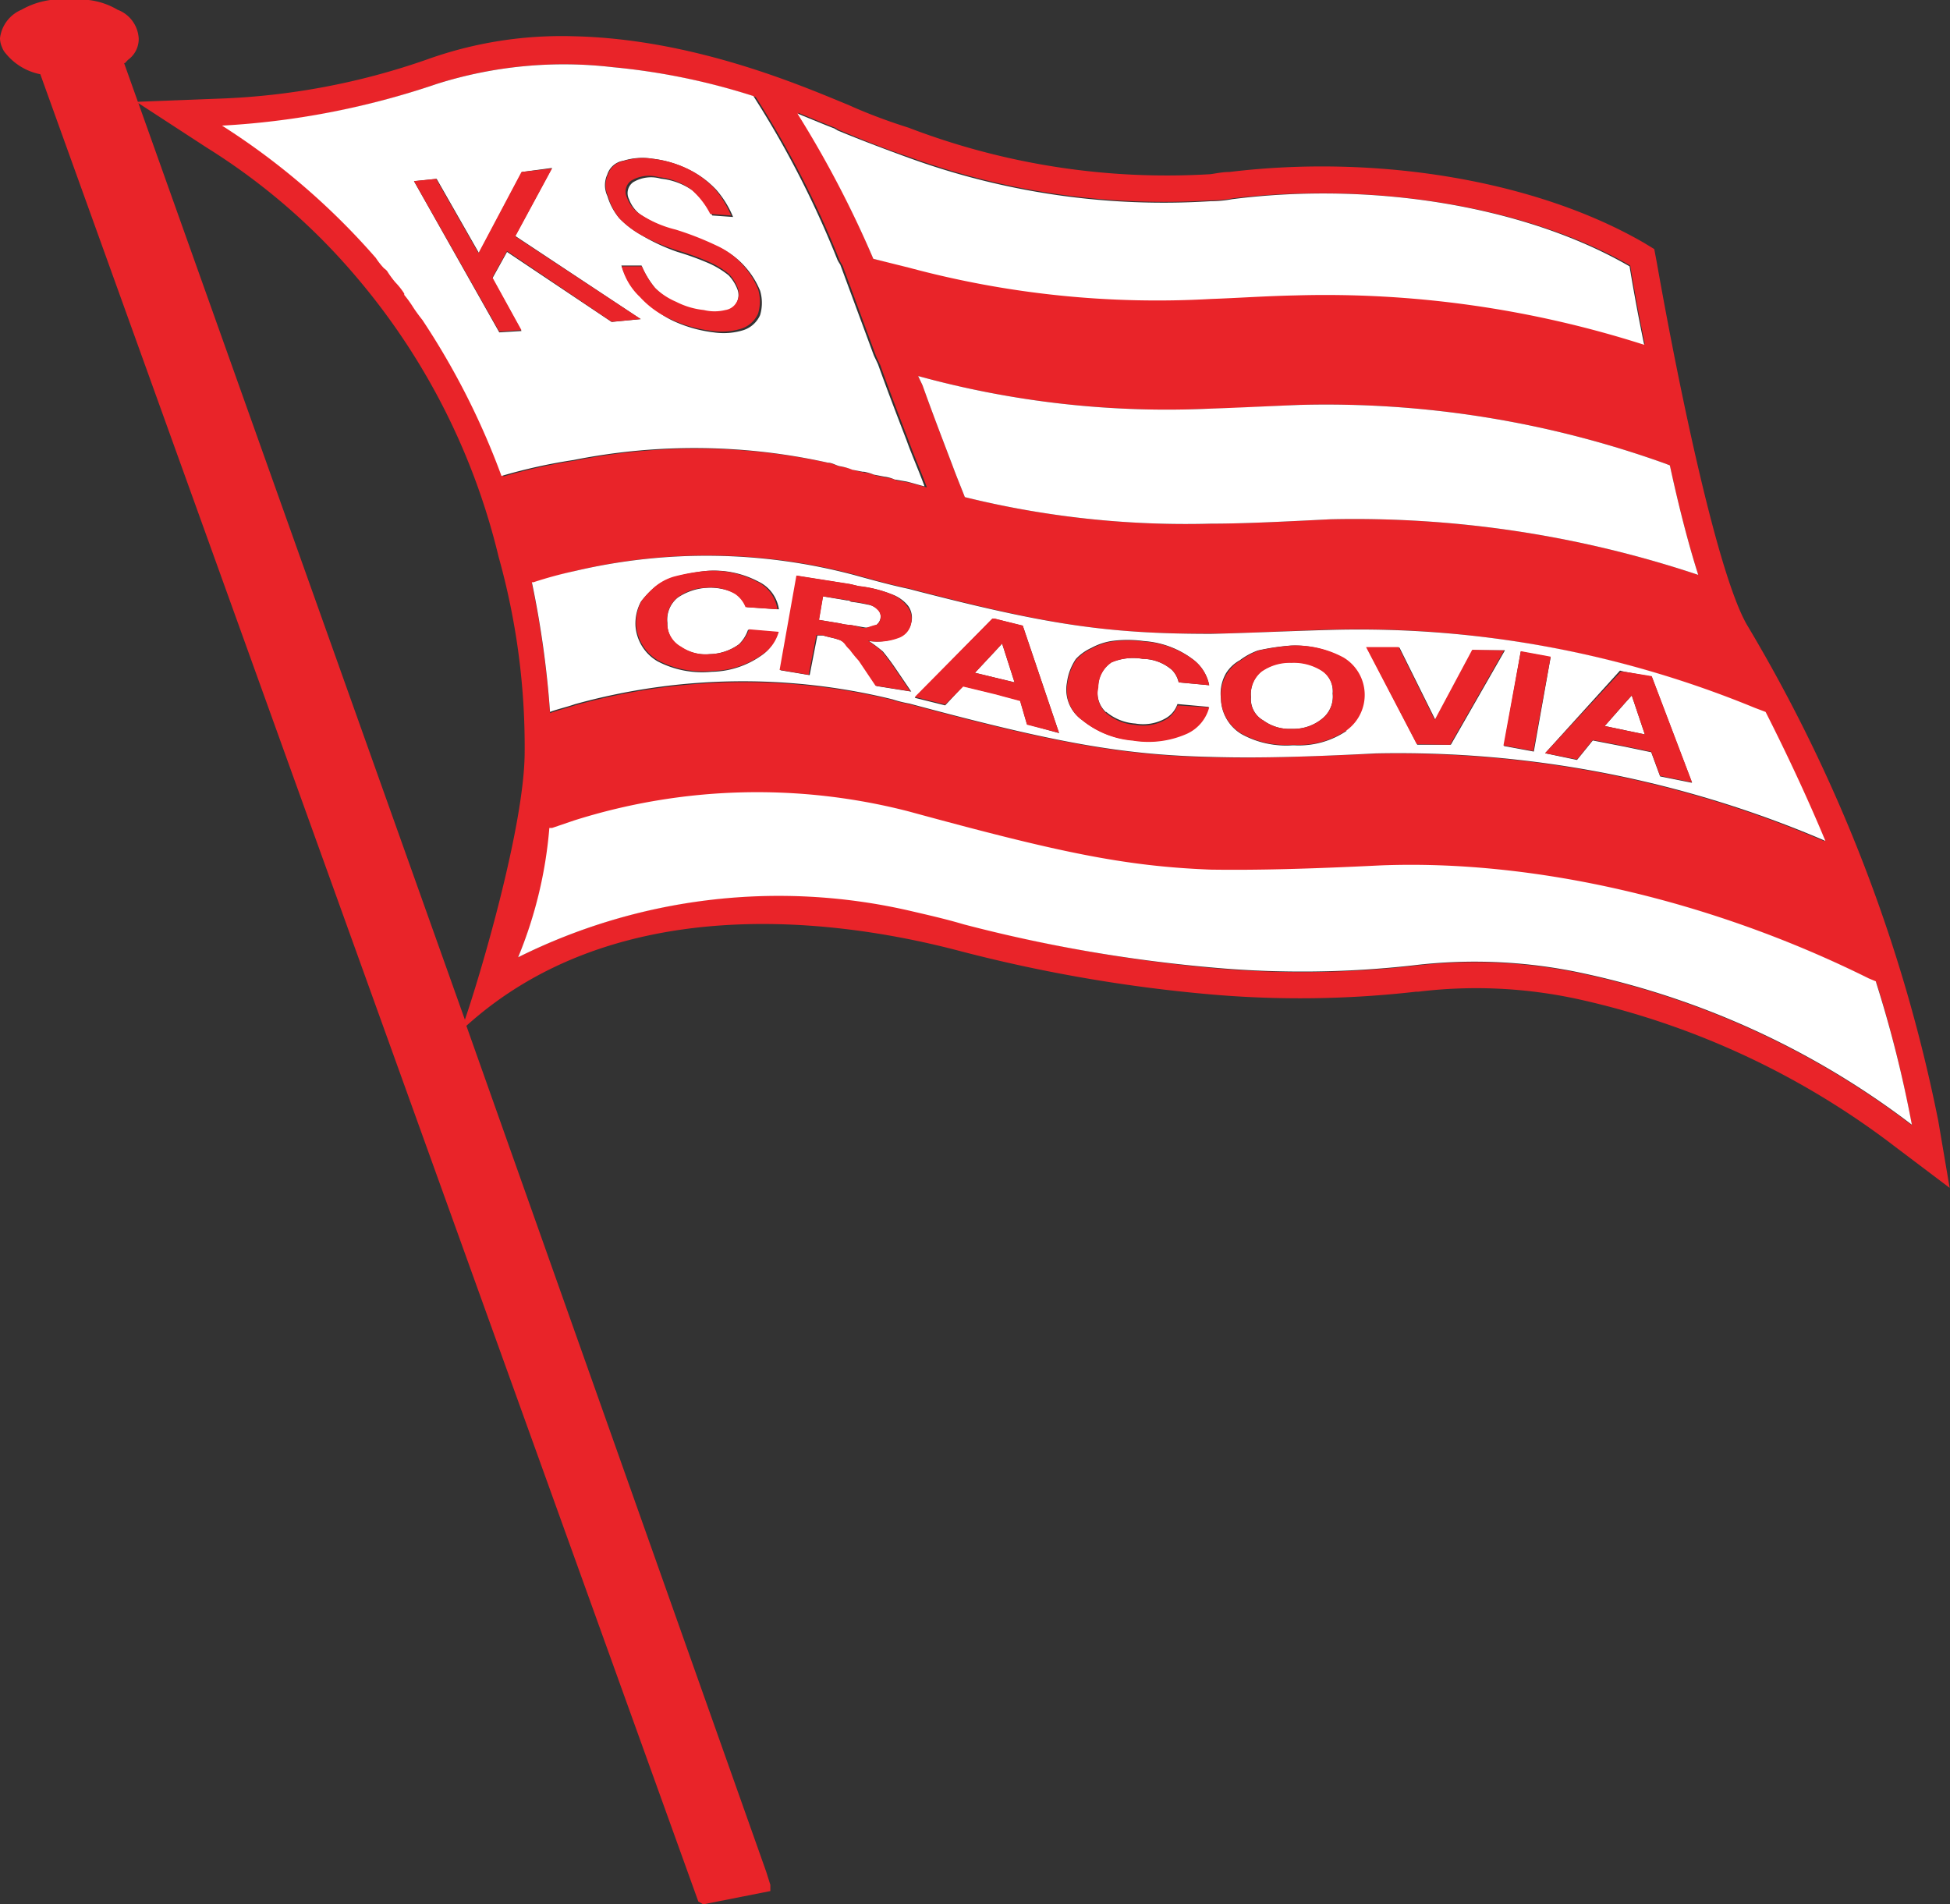 <svg xmlns="http://www.w3.org/2000/svg" viewBox="0 0 116.11 113.39"><rect x="0" y="0" width="116.11" height="113.39" fill="#333333" stroke="none"/><defs><style>.cls-1{fill:none;}.cls-2{fill:#e92429;}.cls-3{fill:#fff;}</style></defs><g id="Layer_2" data-name="Layer 2"><g id="Warstwa_1" data-name="Warstwa 1"><path class="cls-1" d="M29.69,33.16A40.14,40.14,0,0,0,21.14,16.4a38,38,0,0,0-8.83-7.61L8.24,6.14,27.66,60.78c1-2.78,3.58-11.66,3.58-16A41.83,41.83,0,0,0,29.69,33.16Z"/><path class="cls-2" d="M115.41,66.73A93.17,93.17,0,0,0,104,37.17c-1.7-3-3.93-13.51-5.36-21.6l-.14-.74-.61-.37C91.46,10.74,82,9.17,73.21,10.24c-.41,0-.78.08-1.12.13a43,43,0,0,1-18-2.77c-1.56-.49-2.8-1-3.59-1.36l-.2-.08c-2.9-1.2-9.17-3.84-16.11-4A23.74,23.74,0,0,0,25.4,3.55,41.85,41.85,0,0,1,13.13,5.87l-4.92.19-.82-2.3s.05,0,.05,0,.15-.17.2-.21a1.53,1.53,0,0,0,.62-1.24A1.94,1.94,0,0,0,7,.58,4.38,4.38,0,0,0,5.28,0H3A4.76,4.76,0,0,0,1.28.58,2.11,2.11,0,0,0,0,2.27a1.32,1.32,0,0,0,.12.54,1.08,1.08,0,0,0,.22.37A3.52,3.52,0,0,0,2.4,4.42l39.18,108.8.29.17,4-.79,0-.37-.25-.79L27.77,61.08c8.56-7.72,21-6.63,29.17-4.51a90.1,90.1,0,0,0,15.15,2.64,61.12,61.12,0,0,0,12.22-.16h.13A28.47,28.47,0,0,1,94,59.5a48,48,0,0,1,18.87,8.8l3.22,2.43Zm-11-24.57.66.25c1.36,2.68,2.56,5.28,3.56,7.68a64.52,64.52,0,0,0-26.76-5.21c-4.13.17-7.1.29-9.79.21-5.32-.12-9.33-.86-18-3.18a7.18,7.18,0,0,1-1-.25A37.38,37.38,0,0,0,34.23,42c-.53.17-1,.29-1.48.46a57.43,57.43,0,0,0-1.08-7.72h.09A24.19,24.19,0,0,1,34.23,34a34.23,34.23,0,0,1,16.64.21c1.2.33,2.23.62,3.26.83,8.22,2.15,11.81,2.73,18,2.68,2.07,0,4.43-.16,7.35-.24A61.9,61.9,0,0,1,104.42,42.16ZM99.09,27.58l.34.13c.49,2.27,1.07,4.58,1.69,6.52A64.56,64.56,0,0,0,79.2,30.92c-2.81.14-5.12.26-7.11.26A54.84,54.84,0,0,1,57.45,29.6c-.24-.62-.5-1.24-.73-1.87-.57-1.5-1.18-3.08-1.79-4.79l-.26-.55a55.8,55.8,0,0,0,17.42,1.94c1.57,0,3.31-.14,5.29-.22A59.8,59.8,0,0,1,99.09,27.58ZM49.72,7.6l.2.12c.91.38,2.36,1,4.21,1.62a44.42,44.42,0,0,0,18,2.59,6.85,6.85,0,0,0,1.28-.12c8.47-1,17.55.5,23.66,4,.13.78.42,2.51.87,4.67a62.22,62.22,0,0,0-20.76-2.94c-1.91,0-3.56.16-5,.21a56.86,56.86,0,0,1-18-1.86L52,15.41a62.4,62.4,0,0,0-4.48-8.7C48.38,7.06,49.12,7.37,49.72,7.6ZM26,5A25.07,25.07,0,0,1,36.48,4,39.4,39.4,0,0,1,45,5.78a57.41,57.41,0,0,1,5,9.74,1.93,1.93,0,0,0,.17.29v0l2,5.41.25.53c.58,1.62,1.15,3.1,1.69,4.5.34.95.75,1.86,1.08,2.77-.33-.08-.74-.21-1.08-.29l-.7-.12a2.2,2.2,0,0,0-.62-.17v0l-.62-.12h0a3,3,0,0,0-.58-.17s0,0-.08,0L50.87,28h0a3.35,3.35,0,0,0-.74-.21c-.21,0-.46-.17-.71-.21a36.74,36.74,0,0,0-15.15-.16,32.41,32.41,0,0,0-4.29.95,44.53,44.53,0,0,0-4.71-9.29c-.2-.25-.41-.54-.54-.74h0a7,7,0,0,0-.54-.75s0,0,0-.08a4.23,4.23,0,0,0-.53-.67v0a5.69,5.69,0,0,1-.49-.67.86.86,0,0,0-.18-.16,4.31,4.31,0,0,1-.49-.62,42.15,42.15,0,0,0-9.16-7.88A47.68,47.68,0,0,0,26,5Zm1.69,55.74L8.24,6.14l4.07,2.65a38,38,0,0,1,8.83,7.61,40.14,40.14,0,0,1,8.55,16.76,41.83,41.83,0,0,1,1.55,11.61C31.24,49.12,28.62,58,27.66,60.78ZM94.35,58a30.54,30.54,0,0,0-10.2-.49,59.44,59.44,0,0,1-12.06.12A89.14,89.14,0,0,1,57.39,55c-1.11-.33-2.19-.57-3.26-.82A34.77,34.77,0,0,0,30.85,57a25.55,25.55,0,0,0,1.9-7.66l.16,0,1.32-.45a36.12,36.12,0,0,1,19.9-.54c8.79,2.41,12.76,3.27,18,3.47,2.73,0,5.83,0,10.08-.25,9.17-.37,19.74,2.07,29.11,6.73l.41.21A71.89,71.89,0,0,1,113.84,67,49.34,49.34,0,0,0,94.35,58Z"/><path class="cls-3" d="M22.38,15.36a4.31,4.31,0,0,0,.49.62.86.86,0,0,1,.18.16,5.69,5.69,0,0,0,.49.67v0a4.23,4.23,0,0,1,.53.67s0,0,0,.08a7,7,0,0,1,.54.75h0c.13.2.34.49.54.74a44.53,44.53,0,0,1,4.71,9.29,32.41,32.41,0,0,1,4.29-.95,36.74,36.74,0,0,1,15.15.16c.25,0,.5.17.71.21a3.35,3.35,0,0,1,.74.21h0l.62.12s0,0,.08,0a3,3,0,0,1,.58.17h0l.62.12v0a2.2,2.2,0,0,1,.62.17l.7.12c.34.08.75.21,1.08.29-.33-.91-.74-1.82-1.08-2.77-.54-1.4-1.11-2.88-1.69-4.5l-.25-.53-2-5.41v0a1.93,1.93,0,0,1-.17-.29,57.41,57.41,0,0,0-5-9.74A39.4,39.4,0,0,0,36.48,4,25.07,25.07,0,0,0,26,5,47.68,47.68,0,0,1,13.22,7.48,42.15,42.15,0,0,1,22.38,15.36Zm13.79-5a1.2,1.2,0,0,1,.95-.79,3.82,3.82,0,0,1,1.74-.12,6.52,6.52,0,0,1,2.1.62,5.61,5.61,0,0,1,1.69,1.23,5.91,5.91,0,0,1,1,1.62l-1.24-.09a4.8,4.8,0,0,0-1.16-1.48,4,4,0,0,0-1.9-.71,2.08,2.08,0,0,0-1.65.21.8.8,0,0,0-.25,1,2.05,2.05,0,0,0,.66.91,6.78,6.78,0,0,0,2.24,1,18.1,18.1,0,0,1,2.43.95,4.75,4.75,0,0,1,1.61,1.2,5,5,0,0,1,.87,1.4,2.54,2.54,0,0,1,0,1.45,1.64,1.64,0,0,1-1,.9,4,4,0,0,1-1.77.13,7.91,7.91,0,0,1-2.44-.7,5.44,5.44,0,0,1-1.81-1.41A3.82,3.82,0,0,1,37,15.81l1.2,0A5.25,5.25,0,0,0,39,17.14a4.2,4.2,0,0,0,1.24.91,4.68,4.68,0,0,0,1.65.49,2.68,2.68,0,0,0,1.28,0,.92.92,0,0,0,.66-.45,1,1,0,0,0,.09-.83,2.45,2.45,0,0,0-.54-.87,5.39,5.39,0,0,0-1.12-.69A16.55,16.55,0,0,0,40.34,15,11.55,11.55,0,0,1,38.19,14a5.75,5.75,0,0,1-1.31-1,3.65,3.65,0,0,1-.71-1.32A1.52,1.52,0,0,1,36.17,10.37ZM26,10.65l2.52,4.42,2.56-4.83L32.87,10l-2.19,4.05L38.15,19l-1.73.17L30.19,15l-.87,1.57,1.73,3.14-1.32.08-5.08-9Z"/><polygon class="cls-3" points="97.94 43.73 97.16 41.41 96.75 41.87 95.55 43.23 96.75 43.48 97.94 43.73"/><path class="cls-3" d="M51.66,36a10,10,0,0,0-1-.17c-.08-.08-.12-.08-.24-.08L49,35.51l-.24,1.4,1.27.21a2.74,2.74,0,0,0,.58.09c.54.08.87.16,1,.16s.45-.12.57-.16a.63.63,0,0,0,.25-.42.57.57,0,0,0-.16-.49A1.08,1.08,0,0,0,51.66,36Z"/><polygon class="cls-3" points="59.21 38.82 58.05 40.06 59.21 40.34 60.41 40.63 59.67 38.32 59.21 38.82"/><path class="cls-3" d="M79.44,37.5c-2.92.08-5.28.2-7.35.24-6.15,0-9.74-.53-18-2.68-1-.21-2.06-.5-3.26-.83A34.23,34.23,0,0,0,34.23,34a24.19,24.19,0,0,0-2.47.67h-.09a57.43,57.43,0,0,1,1.08,7.72c.45-.17,1-.29,1.48-.46a37.38,37.38,0,0,1,18.91-.29,7.18,7.18,0,0,0,1,.25c8.63,2.32,12.64,3.06,18,3.18,2.69.08,5.66,0,9.79-.21a64.52,64.52,0,0,1,26.76,5.21c-1-2.4-2.2-5-3.56-7.68l-.66-.25A61.9,61.9,0,0,0,79.44,37.5Zm-38.93,1a2.6,2.6,0,0,0,1.73.45A3.07,3.07,0,0,0,44,38.36a2.18,2.18,0,0,0,.54-.86l1.77.15A2.38,2.38,0,0,1,45.38,39a5.28,5.28,0,0,1-3,1,5.73,5.73,0,0,1-3.22-.62,2.66,2.66,0,0,1-1.32-2.1,2.75,2.75,0,0,1,.32-1.45,5.53,5.53,0,0,1,.78-.83,3.15,3.15,0,0,1,1.12-.61A11.6,11.6,0,0,1,42,34a5.63,5.63,0,0,1,3.14.62,2.18,2.18,0,0,1,1.24,1.66l-1.9-.13a1.69,1.69,0,0,0-.62-.78,3.47,3.47,0,0,0-3.5.21,1.69,1.69,0,0,0-.62,1.52A1.59,1.59,0,0,0,40.51,38.53Zm13.75-1.45a1.15,1.15,0,0,1-.79.91,3.44,3.44,0,0,1-1.73.21,8.94,8.94,0,0,1,.83.62c.2.24.49.62.82,1.11l.87,1.28-2.07-.33-1-1.49a7.69,7.69,0,0,1-.54-.66,1.75,1.75,0,0,1-.28-.32.82.82,0,0,0-.46-.3c-.21-.08-.5-.12-.9-.24l-.34,0-.46,2.36-1.73-.29,1-5.62,3.18.5.5.12a7.41,7.41,0,0,1,2,.5,2.17,2.17,0,0,1,.91.66A1.2,1.2,0,0,1,54.26,37.08Zm6.89,6.07-.41-1.41-1.53-.41-1.86-.45L56.28,42l-1.81-.45,4.62-4.71.12,0,1.69.42,2.16,6.39Zm4.71-.74a3,3,0,0,0,1.74.7,2.7,2.7,0,0,0,1.77-.29,1.54,1.54,0,0,0,.74-.87l1.86.17a2.4,2.4,0,0,1-1.32,1.57,5.67,5.67,0,0,1-3.22.41,5.46,5.46,0,0,1-3-1.2,2.21,2.21,0,0,1-.9-2.23,3.23,3.23,0,0,1,.53-1.4,2.89,2.89,0,0,1,.92-.66,3.75,3.75,0,0,1,1.19-.41,7,7,0,0,1,1.94,0,5.46,5.46,0,0,1,3,1.15A2.53,2.53,0,0,1,72,40.8l-1.82-.17a1.53,1.53,0,0,0-.4-.74,2.7,2.7,0,0,0-1.74-.66,3.3,3.3,0,0,0-1.86.21,1.78,1.78,0,0,0-.79,1.44A1.58,1.58,0,0,0,65.86,42.41ZM96.74,40l1.61.29,2.4,6.32-1.9-.38-.53-1.44-1.58-.33-1.9-.37-.94,1.16L92,44.85l4.46-4.92Zm-4.41-.87-1,5.62-1.78-.33,1-5.62Zm-9-.57,2.15,4.33,2.23-4.17,1.9,0-3.22,5.62-2,0-3-5.78Zm-3.14,4.95a5.07,5.07,0,0,1-3.09.87h-.16a5.51,5.51,0,0,1-3-.66,2.52,2.52,0,0,1-1.24-2.11A2.44,2.44,0,0,1,73,40.09a2.24,2.24,0,0,1,.83-.78,4,4,0,0,1,1.07-.58,13.78,13.78,0,0,1,1.94-.29h0a6,6,0,0,1,3.09.71,2.6,2.6,0,0,1,.16,4.33Z"/><path class="cls-3" d="M78.66,39.89a3.11,3.11,0,0,0-1.77-.45,2.92,2.92,0,0,0-1.78.53,1.77,1.77,0,0,0-.62,1.53,1.45,1.45,0,0,0,.74,1.4,2.64,2.64,0,0,0,1.66.5H77a2.68,2.68,0,0,0,1.69-.58,1.68,1.68,0,0,0,.66-1.53A1.48,1.48,0,0,0,78.66,39.89Z"/><path class="cls-3" d="M111.28,58.26c-9.37-4.66-19.94-7.1-29.11-6.73-4.25.21-7.35.29-10.08.25-5.2-.2-9.17-1.06-18-3.47a36.12,36.12,0,0,0-19.9.54l-1.32.45-.16,0A25.55,25.55,0,0,1,30.85,57a34.77,34.77,0,0,1,23.28-2.78c1.07.25,2.15.49,3.26.82a89.14,89.14,0,0,0,14.7,2.56,59.44,59.44,0,0,0,12.06-.12,30.54,30.54,0,0,1,10.2.49,49.34,49.34,0,0,1,19.49,9,71.89,71.89,0,0,0-2.15-8.54Z"/><polygon class="cls-2" points="31.05 19.66 29.32 16.52 30.19 14.95 36.42 19.16 38.15 19 30.68 14.08 32.87 10.03 31.05 10.24 28.49 15.07 25.97 10.65 24.65 10.78 29.73 19.74 31.05 19.66"/><path class="cls-2" d="M36.88,13a5.75,5.75,0,0,0,1.31,1,11.55,11.55,0,0,0,2.15.91,16.55,16.55,0,0,1,1.94.71,5.39,5.39,0,0,1,1.12.69,2.45,2.45,0,0,1,.54.87,1,1,0,0,1-.09.83.92.92,0,0,1-.66.45,2.68,2.68,0,0,1-1.28,0,4.68,4.68,0,0,1-1.65-.49A4.2,4.2,0,0,1,39,17.14a5.25,5.25,0,0,1-.78-1.28l-1.2,0a3.82,3.82,0,0,0,1.08,1.82A5.44,5.44,0,0,0,39.93,19a7.91,7.91,0,0,0,2.44.7,4,4,0,0,0,1.77-.13,1.64,1.64,0,0,0,1-.9,2.54,2.54,0,0,0,0-1.45,5,5,0,0,0-.87-1.4,4.75,4.75,0,0,0-1.61-1.2,18.1,18.1,0,0,0-2.43-.95,6.78,6.78,0,0,1-2.24-1,2.05,2.05,0,0,1-.66-.91.8.8,0,0,1,.25-1,2.08,2.08,0,0,1,1.65-.21,4,4,0,0,1,1.9.71,4.8,4.8,0,0,1,1.16,1.48l1.24.09a5.91,5.91,0,0,0-1-1.62A5.61,5.61,0,0,0,41,10.08a6.52,6.52,0,0,0-2.1-.62,3.82,3.82,0,0,0-1.74.12,1.2,1.2,0,0,0-.95.79,1.52,1.52,0,0,0,0,1.32A3.65,3.65,0,0,0,36.88,13Z"/><path class="cls-2" d="M93.9,45.22l.94-1.16,1.9.37,1.58.33.53,1.44,1.9.38-2.4-6.32L96.74,40l-.24,0L92,44.85Zm2.84-3.35.42-.46.78,2.32-1.2-.25-1.19-.25Z"/><path class="cls-2" d="M42,35a2.83,2.83,0,0,1,1.77.37,1.69,1.69,0,0,1,.62.78l1.9.13a2.18,2.18,0,0,0-1.24-1.66A5.63,5.63,0,0,0,42,34a11.6,11.6,0,0,0-1.9.34,3.15,3.15,0,0,0-1.12.61,5.53,5.53,0,0,0-.78.83,2.75,2.75,0,0,0-.32,1.45,2.66,2.66,0,0,0,1.32,2.1,5.73,5.73,0,0,0,3.22.62,5.28,5.28,0,0,0,3-1,2.38,2.38,0,0,0,.95-1.33l-1.77-.15a2.18,2.18,0,0,1-.54.86,3.07,3.07,0,0,1-1.78.62,2.6,2.6,0,0,1-1.73-.45,1.59,1.59,0,0,1-.82-1.41,1.69,1.69,0,0,1,.62-1.52A2.85,2.85,0,0,1,42,35Z"/><path class="cls-2" d="M53.1,35.39a7.41,7.41,0,0,0-2-.5l-.5-.12-3.18-.5-1,5.62,1.73.29.46-2.36.34,0c.4.12.69.16.9.24a.82.82,0,0,1,.46.3,1.75,1.75,0,0,0,.28.32,7.69,7.69,0,0,0,.54.66l1,1.49,2.07.33-.87-1.28c-.33-.49-.62-.87-.82-1.11a8.94,8.94,0,0,0-.83-.62A3.44,3.44,0,0,0,53.47,38a1.15,1.15,0,0,0,.79-.91,1.2,1.2,0,0,0-.25-1A2.17,2.17,0,0,0,53.1,35.39Zm-.66,1.4a.63.63,0,0,1-.25.42c-.12,0-.33.08-.57.16s-.46-.08-1-.16a2.74,2.74,0,0,1-.58-.09l-1.27-.21.24-1.4,1.37.21c.12,0,.16,0,.24.08a10,10,0,0,1,1,.17,1.08,1.08,0,0,1,.62.33A.57.57,0,0,1,52.44,36.79Z"/><path class="cls-2" d="M59.21,36.83l-.12,0L54.47,41.5l1.81.45,1.07-1.07,1.86.45,1.53.41.41,1.41,1.91.49L60.9,37.25Zm0,3.51-1.16-.28,1.16-1.24.46-.5.74,2.31Z"/><polygon class="cls-2" points="86.34 44.35 89.56 38.73 87.66 38.69 85.43 42.86 83.28 38.53 81.34 38.53 84.36 44.31 86.34 44.35"/><rect class="cls-2" x="88.07" y="40.84" width="5.71" height="1.81" transform="translate(33.44 123.63) rotate(-79.59)"/><path class="cls-2" d="M80,39.15a6,6,0,0,0-3.09-.71h0a13.78,13.78,0,0,0-1.94.29,4,4,0,0,0-1.07.58,2.24,2.24,0,0,0-.83.78,2.44,2.44,0,0,0-.37,1.49,2.52,2.52,0,0,0,1.24,2.11,5.51,5.51,0,0,0,3,.66h.16a5.07,5.07,0,0,0,3.09-.87A2.6,2.6,0,0,0,80,39.15ZM78.7,42.82A2.68,2.68,0,0,1,77,43.4h-.12a2.64,2.64,0,0,1-1.66-.5,1.45,1.45,0,0,1-.74-1.4A1.77,1.77,0,0,1,75.11,40a2.92,2.92,0,0,1,1.78-.53,3.11,3.11,0,0,1,1.77.45,1.48,1.48,0,0,1,.7,1.4A1.68,1.68,0,0,1,78.7,42.82Z"/><path class="cls-2" d="M66.19,39.44a3.3,3.3,0,0,1,1.86-.21,2.7,2.7,0,0,1,1.74.66,1.53,1.53,0,0,1,.4.74L72,40.8a2.53,2.53,0,0,0-.86-1.45,5.46,5.46,0,0,0-3-1.15,7,7,0,0,0-1.94,0,3.75,3.75,0,0,0-1.19.41,2.89,2.89,0,0,0-.92.66,3.23,3.23,0,0,0-.53,1.4,2.21,2.21,0,0,0,.9,2.23,5.46,5.46,0,0,0,3,1.2,5.67,5.67,0,0,0,3.22-.41A2.4,2.4,0,0,0,72,42.12L70.11,42a1.54,1.54,0,0,1-.74.87,2.7,2.7,0,0,1-1.77.29,3,3,0,0,1-1.74-.7,1.58,1.58,0,0,1-.46-1.53A1.78,1.78,0,0,1,66.19,39.44Z"/><path class="cls-3" d="M77.38,24.11c-2,.08-3.72.17-5.29.22a55.8,55.8,0,0,1-17.42-1.94l.26.55c.61,1.71,1.22,3.29,1.79,4.79.23.63.49,1.25.73,1.87a54.84,54.84,0,0,0,14.64,1.58c2,0,4.3-.12,7.11-.26a64.56,64.56,0,0,1,21.92,3.31c-.62-1.94-1.2-4.25-1.69-6.52l-.34-.13A59.8,59.8,0,0,0,77.38,24.11Z"/><path class="cls-3" d="M54.13,15.94a56.86,56.86,0,0,0,18,1.86c1.49-.05,3.14-.17,5-.21A62.22,62.22,0,0,1,97.9,20.53c-.45-2.16-.74-3.89-.87-4.67-6.11-3.55-15.19-5.08-23.66-4a6.85,6.85,0,0,1-1.28.12,44.42,44.42,0,0,1-18-2.59c-1.85-.67-3.3-1.24-4.21-1.62l-.2-.12c-.6-.23-1.34-.54-2.2-.89A62.4,62.4,0,0,1,52,15.41Z"/></g></g></svg>